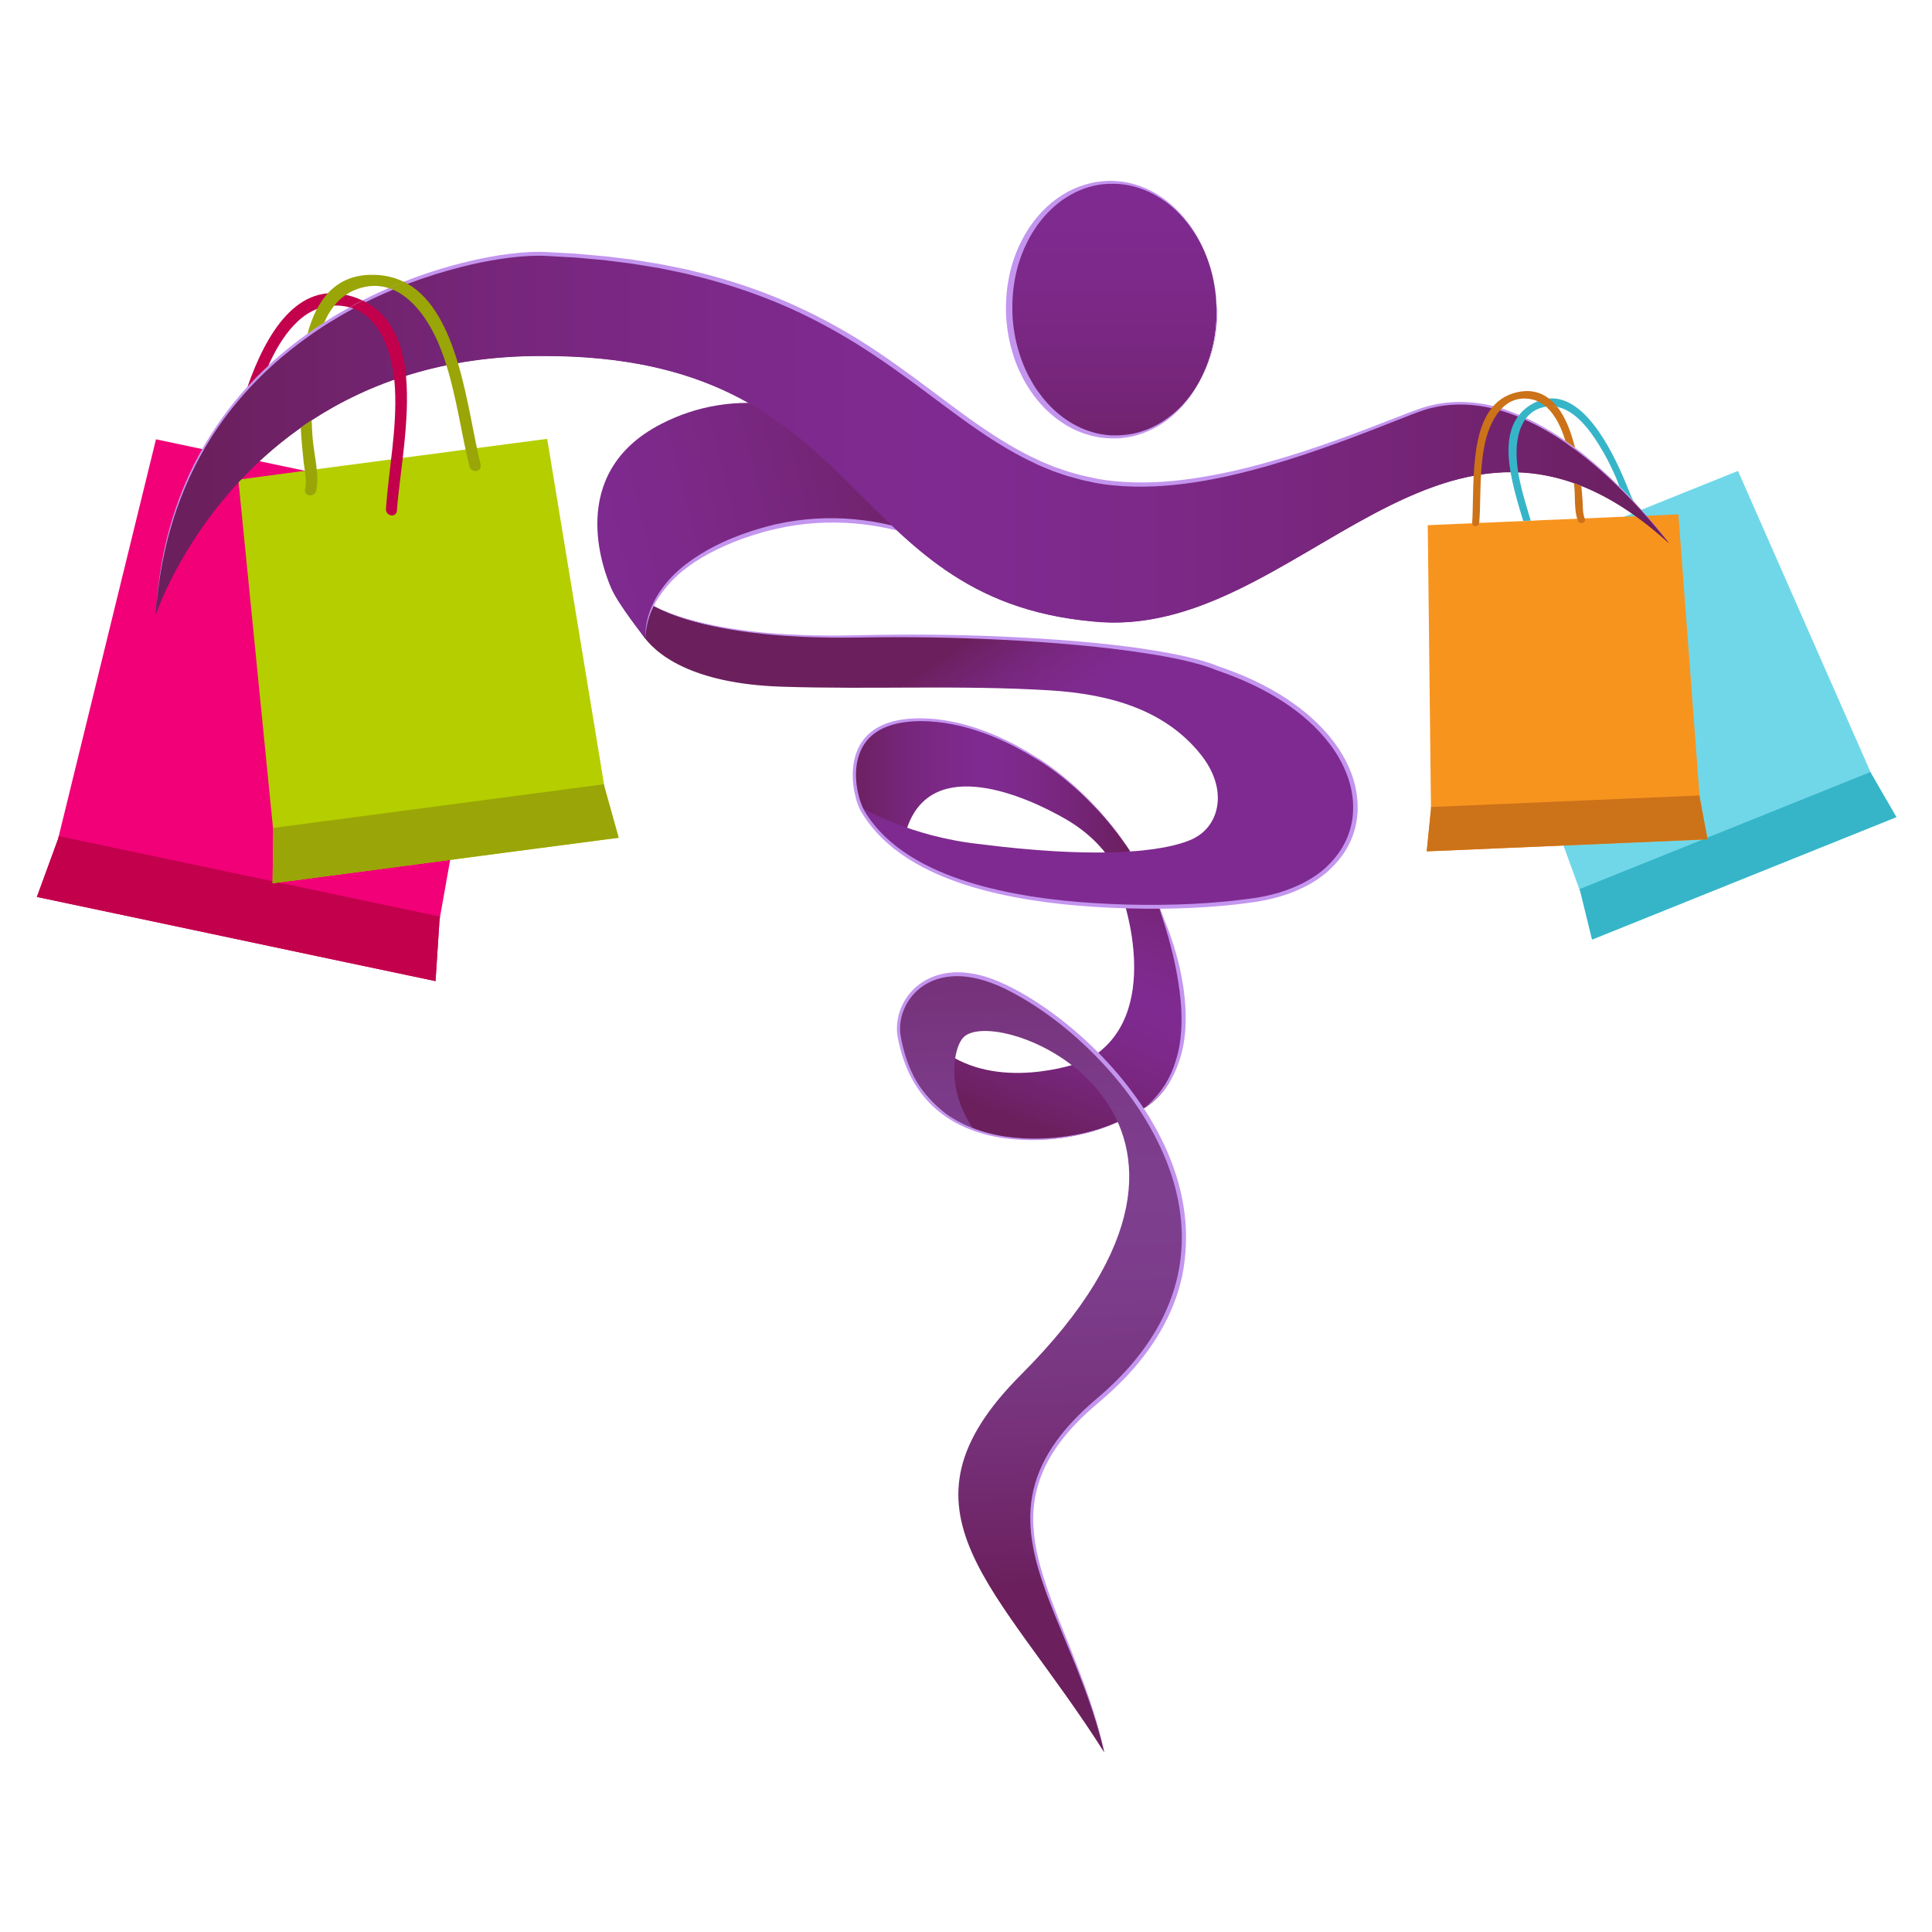 <?xml version="1.0" encoding="UTF-8"?>
<svg width="1687px" height="1687px" viewBox="0 0 1687 1687" version="1.1" xmlns="http://www.w3.org/2000/svg" xmlns:xlink="http://www.w3.org/1999/xlink">
    <!-- Generator: Sketch 57.1 (83088) - https://sketch.com -->
    <title>Artboard</title>
    <desc>Created with Sketch.</desc>
    <defs>
        <linearGradient x1="0.003%" y1="50.048%" x2="100.002%" y2="50.048%" id="linearGradient-1">
            <stop stop-color="#6B1F5C" offset="3.226%"></stop>
            <stop stop-color="#6E2164" offset="7.524%"></stop>
            <stop stop-color="#77267C" offset="23.98%"></stop>
            <stop stop-color="#7D298B" offset="39.12%"></stop>
            <stop stop-color="#7F2A90" offset="51.61%"></stop>
            <stop stop-color="#7D298A" offset="63.95%"></stop>
            <stop stop-color="#762579" offset="80.49%"></stop>
            <stop stop-color="#6B1F5D" offset="99.35%"></stop>
            <stop stop-color="#6B1F5C" offset="100%"></stop>
        </linearGradient>
        <linearGradient x1="50.017%" y1="135.411%" x2="50.017%" y2="-118.124%" id="linearGradient-2">
            <stop stop-color="#6B1F5C" offset="3.226%"></stop>
            <stop stop-color="#6E2164" offset="7.524%"></stop>
            <stop stop-color="#77267C" offset="23.98%"></stop>
            <stop stop-color="#7D298B" offset="39.12%"></stop>
            <stop stop-color="#7F2A90" offset="51.61%"></stop>
            <stop stop-color="#7D298A" offset="63.95%"></stop>
            <stop stop-color="#762579" offset="80.49%"></stop>
            <stop stop-color="#6B1F5D" offset="99.35%"></stop>
            <stop stop-color="#6B1F5C" offset="100%"></stop>
        </linearGradient>
        <linearGradient x1="-0.026%" y1="49.955%" x2="99.955%" y2="49.955%" id="linearGradient-3">
            <stop stop-color="#6B1F5C" offset="3.226%"></stop>
            <stop stop-color="#6E2164" offset="7.524%"></stop>
            <stop stop-color="#77267C" offset="23.98%"></stop>
            <stop stop-color="#7D298B" offset="39.12%"></stop>
            <stop stop-color="#7F2A90" offset="51.61%"></stop>
            <stop stop-color="#7D298A" offset="63.95%"></stop>
            <stop stop-color="#762579" offset="80.49%"></stop>
            <stop stop-color="#6B1F5D" offset="99.35%"></stop>
            <stop stop-color="#6B1F5C" offset="100%"></stop>
        </linearGradient>
        <linearGradient x1="40.504%" y1="91.216%" x2="81.74%" y2="-22.789%" id="linearGradient-4">
            <stop stop-color="#6B1F5C" offset="3.226%"></stop>
            <stop stop-color="#6E2164" offset="7.524%"></stop>
            <stop stop-color="#77267C" offset="23.98%"></stop>
            <stop stop-color="#7D298B" offset="39.12%"></stop>
            <stop stop-color="#7F2A90" offset="51.61%"></stop>
            <stop stop-color="#7D298A" offset="63.95%"></stop>
            <stop stop-color="#762579" offset="80.49%"></stop>
            <stop stop-color="#6B1F5D" offset="99.35%"></stop>
            <stop stop-color="#6B1F5C" offset="100%"></stop>
        </linearGradient>
        <linearGradient x1="51.096%" y1="82.438%" x2="49.32%" y2="-18.023%" id="linearGradient-5">
            <stop stop-color="#6B1F5C" offset="3.226%"></stop>
            <stop stop-color="#6D2363" offset="7.023%"></stop>
            <stop stop-color="#77327B" offset="23.67%"></stop>
            <stop stop-color="#7C3C8A" offset="38.98%"></stop>
            <stop stop-color="#7E3F8F" offset="51.61%"></stop>
            <stop stop-color="#7C3B89" offset="64.1%"></stop>
            <stop stop-color="#753178" offset="80.85%"></stop>
            <stop stop-color="#6B1F5C" offset="99.95%"></stop>
            <stop stop-color="#6B1F5C" offset="100%"></stop>
        </linearGradient>
        <linearGradient x1="29.223%" y1="34.058%" x2="70.56%" y2="59.576%" id="linearGradient-6">
            <stop stop-color="#6B1F5C" offset="3.226%"></stop>
            <stop stop-color="#6E2164" offset="7.524%"></stop>
            <stop stop-color="#77267C" offset="23.98%"></stop>
            <stop stop-color="#7D298B" offset="39.12%"></stop>
            <stop stop-color="#7F2A90" offset="51.61%"></stop>
        </linearGradient>
        <linearGradient x1="101.247%" y1="39.737%" x2="-95.97%" y2="69.11%" id="linearGradient-7">
            <stop stop-color="#6B1F5C" offset="3.226%"></stop>
            <stop stop-color="#6E2164" offset="7.524%"></stop>
            <stop stop-color="#77267C" offset="23.98%"></stop>
            <stop stop-color="#7D298B" offset="39.12%"></stop>
            <stop stop-color="#7F2A90" offset="51.61%"></stop>
            <stop stop-color="#7D298A" offset="63.95%"></stop>
            <stop stop-color="#762579" offset="80.49%"></stop>
            <stop stop-color="#6B1F5D" offset="99.35%"></stop>
            <stop stop-color="#6B1F5C" offset="100%"></stop>
        </linearGradient>
        <linearGradient x1="-0.004%" y1="49.986%" x2="100.002%" y2="49.986%" id="linearGradient-8">
            <stop stop-color="#6B1F5C" offset="3.226%"></stop>
            <stop stop-color="#6E2164" offset="7.524%"></stop>
            <stop stop-color="#77267C" offset="23.98%"></stop>
            <stop stop-color="#7D298B" offset="39.12%"></stop>
            <stop stop-color="#7F2A90" offset="51.61%"></stop>
            <stop stop-color="#7D298A" offset="63.95%"></stop>
            <stop stop-color="#762579" offset="80.49%"></stop>
            <stop stop-color="#6B1F5D" offset="99.35%"></stop>
            <stop stop-color="#6B1F5C" offset="100%"></stop>
        </linearGradient>
    </defs>
    <g id="Artboard" stroke="none" stroke-width="1" fill="none" fill-rule="evenodd">
        <g id="maskot" transform="translate(32, 157)" fill-rule="nonzero">
            <g id="Group" transform="translate(0, 226)">
                <polygon id="Path" fill="#F10077" points="351.8 420 414.8 66.2 330.6 48.4 188.4 18.4 104.2 0.6 18.7 349.6 0.2 400.2 103.1 421.9 245.3 452 348.3 473.7"></polygon>
                <polygon id="Path" fill="#C2004C" points="0.2 400.2 103.1 421.9 245.3 452 348.3 473.7 351.8 420 352.3 417.4 19.3 347.1 18.7 349.6"></polygon>
            </g>
            <g id="Group" transform="translate(176, 226)">
                <polygon id="Path" fill="#B4CE00" points="319.8 304.1 269.8 0.2 196.7 9.8 73.2 26.1 0.1 35.8 30.6 342.2 30 388.3 119.4 376.5 242.9 360.2 332.2 348.5"></polygon>
                <polygon id="Path" fill="#9AA507" points="30 388.3 119.4 376.5 242.9 360.2 332.2 348.5 319.8 304.1 319.4 301.8 30.3 340 30.6 342.2"></polygon>
            </g>
            <g id="Group" transform="translate(1248, 254)">
                <polygon id="Path" fill="#70D7E8" points="375.9 302.5 297.3 334.1 188.7 377.8 110.2 409.4 99.9 367.4 99.1 365.4 85.2 327.3 71.3 289.3 0.5 95.6 64.8 69.7 75.8 65.3 83.2 62.3 130.3 43.4 138.3 40.2 138.4 40.1 188.8 19.8 237.6 0.2 353.3 263.1 354.2 265"></polygon>
                <polygon id="Path" fill="#36B5C9" points="375.9 302.5 297.3 334.1 188.7 377.8 110.2 409.4 99.9 367.4 99.1 365.4 353.3 263.1 354.2 265"></polygon>
            </g>
            <g id="Group" transform="translate(1213, 292)">
                <polygon id="Path" fill="#F7941E" points="246 283.9 173.5 287 73.3 291.3 0.8 294.4 4.5 257.5 4.5 255.7 1.7 9.6 51.6 7.4 59.5 7.1 61 7 85.3 6 91.8 5.7 104.1 5.1 112.3 4.8 161.2 2.7 165 2.5 173.3 2.2 173.4 2.2 214.1 0.4 220.6 0.1 220.9 4.7 239 245.6 239 245.6 239.2 247.2 239.2 247.4"></polygon>
                <polygon id="Path" fill="#CC7219" points="246 283.9 173.5 287 73.3 291.3 0.8 294.4 4.5 257.5 4.5 255.7 239 245.6 239.2 247.4"></polygon>
            </g>
            <path d="M1396.4,283.2 C1392.9,279.4 1389.2,275.5 1385.3,271.6 C1384.3,270.6 1383.4,269.7 1382.4,268.7 C1382.4,268.7 1382.4,268.7 1382.4,268.7 C1370.9,257.3 1357.8,245.6 1343.5,234.9 C1340.8,232.9 1338,230.9 1335.2,228.9 C1324.1,221.2 1312.4,214.3 1300.2,208.7 C1298.2,207.8 1296.1,206.9 1294.1,206 C1288.9,203.9 1283.7,202 1278.4,200.4 C1275.9,199.7 1273.4,199 1270.9,198.4 C1249.1,193.3 1226.5,193.6 1204,202.3 C1134.2,229.3 1016,279.2 926.2,263.1 C779.7,236.8 743.7,76.1 442.1,64.7 C374.1,62.1 119.8,121.5 103.9,379.6 C103.9,379.6 178.4,152.4 442.1,153.7 C728.5,153.2 699.9,365.4 922.2,385.5 C1044.6,398.4 1142.7,279.3 1254.7,258.3 C1256.8,257.9 1259,257.5 1261.1,257.2 C1269.7,255.9 1278.4,255.2 1287.2,255.2 C1289.4,255.2 1291.6,255.2 1293.8,255.3 C1309.6,255.9 1325.7,258.9 1342.2,264.7 C1344.4,265.5 1346.5,266.3 1348.7,267.1 C1355.8,269.9 1363.1,273.3 1370.4,277.3 C1374.2,279.4 1378.1,281.6 1382,284 L1388.2,288 C1400.3,296 1412.7,305.7 1425.3,317.2 C1418.9,309.1 1409,296.8 1396.4,283.2 Z" id="Path" fill="url(#linearGradient-1)"></path>
            <path d="M1030.3,110.6 C1032.3,172 993.3,223.1 943.2,224.7 C893.2,226.3 851,177.8 849,116.4 C847,55 886,3.9 936.1,2.3 C986.2,0.7 1028.3,49.2 1030.3,110.6 Z" id="Path" fill="url(#linearGradient-2)"></path>
            <path d="M1030.3,110.6 C1030.3,110.6 1030.3,111.2 1030.3,112.4 C1030.3,113.6 1030.4,115.4 1030.3,117.7 C1030.2,122.4 1029.9,129.2 1028.5,137.8 C1027.7,142.1 1026.8,146.8 1025.3,151.8 C1023.8,156.8 1022.1,162.2 1019.6,167.8 C1014.7,178.9 1007.5,190.8 996.9,201.4 C991.6,206.7 985.4,211.6 978.3,215.6 C971.2,219.6 963.3,222.8 954.8,224.4 C952.7,224.9 950.5,225.1 948.3,225.4 C947.2,225.5 946.1,225.6 945,225.7 L943.3,225.8 C942.7,225.8 942.2,225.8 941.6,225.8 C940.5,225.8 939.4,225.8 938.3,225.8 C937.2,225.7 936,225.7 934.9,225.6 C933.8,225.6 932.6,225.4 931.5,225.3 C930.4,225.2 929.2,225.1 928.1,224.9 C923.6,224.2 919.1,223 914.7,221.6 C910.3,220.1 906,218.1 901.8,215.9 C893.5,211.3 885.8,205.3 879,198.2 C872.2,191.1 866.5,183 861.7,174.2 C859.4,169.8 857.2,165.3 855.4,160.6 C854.9,159.4 854.5,158.2 854.1,157.1 C853.7,155.9 853.2,154.7 852.9,153.5 L851.8,149.9 L850.8,146.3 L850.3,144.5 L849.9,142.7 L849.1,139 C848.7,136.5 848.1,134 847.8,131.5 L847.3,127.7 L846.9,123.9 C846.8,122.6 846.7,121.4 846.6,120.1 L846.4,116.3 C845.9,96.2 849.5,75.7 857.9,57.6 C860,53.1 862.3,48.7 865,44.5 C865.6,43.4 866.4,42.4 867,41.4 C867.7,40.4 868.4,39.3 869.1,38.4 L871.3,35.4 L873.6,32.6 C879.9,25.1 887.2,18.6 895.2,13.5 C899.2,11 903.4,8.7 907.7,7 C912,5.3 916.4,3.8 920.9,2.8 C922,2.5 923.1,2.4 924.3,2.1 C925.4,1.9 926.5,1.7 927.7,1.6 C928.8,1.5 929.9,1.3 931.1,1.2 C932.2,1.1 933.3,1.1 934.4,1 C935,1 935.5,0.9 936.1,0.9 L937.7,0.9 C938.8,0.9 939.9,0.9 941,1 C943.2,1.2 945.4,1.3 947.6,1.6 C956.2,2.7 964.3,5.4 971.6,8.9 C978.9,12.5 985.4,17 991,21.9 C1002.3,31.8 1010.2,43.3 1015.8,54 C1018.6,59.4 1020.7,64.7 1022.5,69.6 C1024.3,74.5 1025.6,79.2 1026.6,83.4 C1028.5,91.9 1029.4,98.7 1029.7,103.3 C1029.9,105.6 1029.9,107.4 1030,108.6 C1030.3,110 1030.3,110.6 1030.3,110.6 Z M1030.3,110.6 C1030.3,110.6 1030.3,110 1030.2,108.8 C1030.1,107.6 1030.1,105.8 1029.9,103.5 C1029.5,98.9 1028.7,92.1 1026.7,83.6 C1025.6,79.4 1024.4,74.7 1022.6,69.8 C1020.8,64.9 1018.6,59.7 1015.7,54.3 C1010,43.7 1001.9,32.4 990.5,22.8 C984.8,18.1 978.3,13.8 971.1,10.5 C963.9,7.2 955.9,4.8 947.5,3.9 C945.4,3.6 943.3,3.6 941.2,3.5 C940.1,3.5 939,3.5 938,3.5 L936.4,3.5 C935.9,3.5 935.3,3.6 934.8,3.6 C933.7,3.7 932.6,3.8 931.6,3.8 C930.5,3.9 929.5,4.1 928.4,4.2 C927.3,4.3 926.3,4.6 925.2,4.8 C924.1,5 923,5.2 922,5.5 C917.7,6.5 913.5,8 909.4,9.8 C905.3,11.6 901.4,13.9 897.5,16.4 C889.9,21.5 883.1,27.9 877.2,35.2 C874.2,38.8 871.6,42.8 869.1,46.8 C866.6,50.9 864.5,55.1 862.5,59.5 C860.6,63.9 858.9,68.4 857.5,73 C857.1,74.1 856.8,75.3 856.5,76.5 C856.2,77.7 855.8,78.8 855.6,80 L854.8,83.5 L854.1,87.1 L853.8,88.9 L853.5,90.7 L853,94.3 C852.8,96.7 852.4,99.1 852.3,101.6 L852.1,105.2 L852,108.8 L852,110.6 L852,112.5 L852,116.2 L852.2,119.8 C852.2,121 852.3,122.2 852.5,123.4 L852.8,127 L853.3,130.6 C853.6,133 854.1,135.4 854.5,137.8 L855.3,141.4 L855.7,143.2 L856.2,145 C858.6,154.4 862.1,163.5 866.5,172 C868.8,176.2 871.2,180.4 873.9,184.2 C876.7,188.1 879.6,191.8 882.8,195.3 C889.1,202.2 896.4,208.2 904.3,212.8 C908.3,215 912.3,217.1 916.6,218.6 C920.8,220.1 925.1,221.4 929.4,222.1 C930.5,222.3 931.6,222.4 932.7,222.6 C933.8,222.7 934.9,222.9 935.9,223 C937,223.1 938.1,223.2 939.1,223.2 C940.2,223.2 941.3,223.2 942.4,223.2 C942.9,223.2 943.5,223.2 944,223.2 L945.6,223.1 C946.7,223 947.7,223 948.8,222.9 C950.9,222.6 953,222.5 955.1,222.1 C963.4,220.7 971.2,217.8 978.2,214 C985.2,210.2 991.4,205.5 996.8,200.4 C1007.6,190.2 1014.9,178.3 1019.9,167.4 C1022.4,161.9 1024.3,156.6 1025.8,151.5 C1027.3,146.5 1028.3,141.8 1029.1,137.5 C1030.5,128.9 1031,122.1 1031,117.4 C1031.1,115.1 1031,113.3 1031,112.1 C1030.3,111.2 1030.3,110.6 1030.3,110.6 Z" id="Shape" fill="#C395EF"></path>
            <path d="M953.1,586.6 C953.7,586.6 954.4,586.5 955,586.5 C917.7,529.1 871.4,503.9 871.4,503.9 L871.4,503.9 C834,480.5 792.4,467.8 757.7,472.3 C700,479.8 714.2,537.8 722.6,550.8 C728.8,560.4 754,569.8 754,569.8 C754.8,570 757.5,571.3 757.6,571.1 C757.6,571.1 760,566.2 760.5,564.7 C782.7,502.9 863,537.6 899,558.5 C924.8,573.5 936.1,591.8 936.1,591.8 C936.1,591.8 954.2,591.7 956,591.6 C955,589.9 954.1,588.2 953.1,586.6 Z" id="Path" fill="url(#linearGradient-3)"></path>
            <path d="M1000.8,728.9 C998.7,692.8 990.9,661.5 980.1,634.7 C977,634.7 981.6,624.2 978.5,624.2 C976.5,621.1 967.3,629.8 966.7,629.8 C960.3,629.8 948.3,626.9 948.3,626.9 C948.3,626.9 984.8,729.6 918.6,767.8 C918.3,768 918,768.2 917.6,768.4 C914.7,770.1 849.6,794.6 800.5,766.3 C798.2,765 781.3,769.7 781.3,769.7 L815.2,828.5 C815.2,828.5 885.5,858.8 965,812 C995.9,793.8 1002.2,759.8 1000.5,728.8 L1000.8,728.9 Z" id="Path" fill="url(#linearGradient-4)"></path>
            <path d="M926.1,1066.1 C1094.1,925.1 944,751.1 844.7,704 C780.8,673.6 749.4,714.9 753.3,748.2 C758.7,795.2 802.9,826 818.4,829.4 C794.6,796 799.8,759.2 809,749.1 C838,717 1085.9,816.9 859.7,1043.2 C740,1162.9 840.1,1227.5 932.3,1373.3 C903.2,1242.4 808.8,1164.5 926.1,1066.1 Z" id="Path" fill="url(#linearGradient-5)"></path>
            <path d="M1128.5,600.3 C1124.3,604.5 1119.4,608.2 1113.9,611.5 C1098.9,620.8 1079.4,627.4 1055.7,629.9 C1035,632.7 1008.8,634.6 980.1,634.8 C972.8,634.9 965.5,634.8 957.9,634.6 C861.9,632.5 748.5,611.4 721.1,548.4 C721.1,548.4 761.7,573.4 823.8,580.1 C872.6,586.3 909.4,587.9 937,587.3 C943.5,587.2 949.4,586.9 954.9,586.5 C986.5,584.4 1002.4,578.9 1009.6,575.5 C1011.4,574.6 1013,573.6 1014.6,572.6 C1032.9,560.5 1040.2,531.2 1016,501.2 C986.1,464.3 940.4,449.2 884.5,445.8 C805.2,441 728.9,445.2 650.4,442.6 C571,440 539.7,413.5 528.7,396.9 C524.9,391.2 523.2,388.1 523.2,388.1 C523.2,388.1 525.4,380.6 526.3,377.8 C528,372.9 531.6,367.6 531.6,367.6 C531.6,367.6 572.4,401.8 717.6,398.6 C851.1,395.7 988,407.9 1031.9,426.9 C1149.2,466.6 1177.5,553.8 1128.5,600.3 Z" id="Path" fill="url(#linearGradient-6)"></path>
            <path d="M531.7,367.6 C535.9,370.8 540.7,373.1 545.5,375.3 C550.3,377.4 555.3,379.3 560.3,381 C570.3,384.3 580.6,386.9 591,389 C601.4,391.1 611.8,392.7 622.3,394 C632.8,395.3 643.3,396.2 653.9,396.8 C664.4,397.4 675,397.8 685.6,397.9 C696.2,398.1 706.7,397.9 717.3,397.7 C738.5,397.2 759.6,397 780.8,397.2 C823.1,397.6 865.5,399.4 907.7,402.9 C918.3,403.8 928.8,404.8 939.3,406 C949.8,407.2 960.3,408.5 970.8,410.2 C981.3,411.8 991.7,413.7 1002.1,416 C1012.5,418.4 1022.8,421 1032.8,425.2 L1032.7,425.1 C1050.6,431.2 1068.1,438.8 1084.3,448.6 C1100.5,458.4 1115.6,470.3 1128,484.9 C1134.1,492.2 1139.5,500.1 1143.8,508.7 C1148.1,517.3 1151.2,526.5 1152.6,536 C1153.3,540.8 1153.6,545.6 1153.5,550.4 C1153.3,555.2 1152.7,560 1151.6,564.7 C1149.4,574.1 1145.2,583.1 1139.4,590.8 C1136.5,594.7 1133.3,598.3 1129.8,601.6 C1129,602.4 1128.1,603.2 1127.2,604.1 C1126.3,604.9 1125.4,605.7 1124.4,606.4 C1122.5,607.9 1120.6,609.3 1118.6,610.7 C1116.6,612.1 1114.5,613.3 1112.5,614.5 C1111.5,615.1 1110.4,615.7 1109.3,616.3 L1106.1,617.9 C1101.8,620 1097.4,621.9 1092.9,623.5 C1083.9,626.7 1074.6,628.9 1065.2,630.4 C1062.8,630.7 1060.5,631.1 1058.1,631.4 L1051.1,632.3 C1048.8,632.6 1046.4,632.9 1044.1,633.1 C1041.7,633.3 1039.4,633.6 1037,633.8 C1018.2,635.6 999.3,636.3 980.5,636.5 C961.7,636.6 942.8,636.1 924,634.9 C905.2,633.7 886.4,631.8 867.7,628.8 C849.1,625.8 830.5,621.8 812.5,616.1 C794.5,610.4 776.9,603 760.8,592.7 C752.8,587.6 745.2,581.7 738.4,575.1 C731.6,568.4 725.6,561 720.6,552.8 C719.3,550.8 718.2,548.5 717.4,546.3 C716.5,544 715.8,541.8 715.2,539.4 C714,534.8 713.2,530 712.8,525.3 C712.1,515.8 713.1,505.9 717.1,497 C719.1,492.6 721.9,488.5 725.3,485.1 C728.7,481.7 732.8,478.9 737.1,476.8 C745.8,472.6 755.4,470.9 764.9,470.4 C774.4,469.9 783.9,470.5 793.2,472 C802.6,473.5 811.7,475.8 820.7,478.8 C838.6,484.8 855.7,493.2 871.6,503.3 L870.7,504.1 L870.7,504.1 L869.9,502.3 L871.6,503.3 C873.8,504.5 875.9,505.9 877.9,507.2 C880,508.6 882,510 884,511.4 C888,514.3 892,517.3 895.8,520.4 C897.7,522 899.6,523.5 901.5,525.2 C903.4,526.8 905.2,528.4 907.1,530.1 C908.9,531.8 910.7,533.5 912.5,535.2 C914.3,536.9 916.1,538.6 917.8,540.4 C919.6,542.1 921.2,543.9 923,545.7 C924.7,547.5 926.4,549.3 928,551.2 C929.7,553 931.3,554.9 932.9,556.8 C934.5,558.7 936.1,560.6 937.6,562.5 C939.1,564.4 940.7,566.4 942.2,568.3 L944.4,571.3 L946.6,574.3 C948.1,576.3 949.4,578.3 950.9,580.4 C952.3,582.4 953.6,584.5 955,586.6 L955,586.6 L955,586.6 L953.1,586.7 L955,586.6 L955,586.6 C953.6,584.6 952.3,582.5 950.8,580.5 C949.4,578.5 948,576.5 946.5,574.5 L944.3,571.5 L942,568.6 C940.5,566.6 938.9,564.7 937.4,562.8 C935.8,560.9 934.2,559 932.6,557.1 C931,555.2 929.4,553.4 927.7,551.6 C926.1,549.8 924.3,548 922.6,546.2 C920.9,544.4 919.2,542.7 917.4,540.9 C915.7,539.2 913.9,537.5 912.1,535.8 C910.3,534.1 908.5,532.4 906.6,530.8 C904.8,529.2 902.9,527.6 901,526 C899.1,524.4 897.2,522.9 895.3,521.3 C891.4,518.2 887.5,515.3 883.5,512.5 C881.5,511.1 879.4,509.7 877.4,508.4 C875.3,507.1 873.2,505.8 871.1,504.6 L872,503.8 L872,503.8 L872.9,505.7 L871.1,504.6 C855.1,494.7 838.1,486.5 820.3,480.8 C811.4,477.9 802.3,475.7 793,474.3 C783.8,472.9 774.4,472.3 765.1,472.9 C762.8,473 760.5,473.3 758.1,473.6 C755.8,473.9 753.5,474.3 751.3,474.8 C746.8,475.8 742.4,477.3 738.3,479.3 C734.2,481.3 730.4,484 727.2,487.2 C724,490.4 721.4,494.3 719.6,498.4 C715.8,506.8 714.9,516.2 715.7,525.4 C716.1,530 716.9,534.6 718.1,539 C718.7,541.2 719.4,543.4 720.2,545.6 C721,547.7 722,549.7 723.2,551.7 C728,559.6 733.9,566.9 740.6,573.3 C747.3,579.8 754.7,585.4 762.6,590.4 C778.4,600.4 795.8,607.6 813.6,613.2 C831.5,618.8 849.8,622.7 868.3,625.7 C886.8,628.6 905.5,630.5 924.2,631.6 C942.9,632.8 961.7,633.3 980.5,633.1 C999.3,632.9 1018,632.1 1036.7,630.3 C1039,630.1 1041.4,629.8 1043.7,629.6 C1046,629.4 1048.3,629.1 1050.7,628.8 L1057.7,627.9 C1060,627.6 1062.3,627.3 1064.6,627 C1073.8,625.5 1082.8,623.4 1091.6,620.2 C1096,618.6 1100.2,616.8 1104.4,614.8 L1107.5,613.2 C1108.5,612.6 1109.5,612.1 1110.5,611.5 C1112.5,610.3 1114.5,609.1 1116.4,607.8 C1118.3,606.5 1120.2,605.2 1122,603.7 C1122.9,603 1123.8,602.2 1124.6,601.5 C1125.4,600.8 1126.3,600 1127.1,599.1 C1130.5,595.9 1133.5,592.5 1136.2,588.8 C1141.7,581.4 1145.6,573 1147.7,564.1 C1148.8,559.7 1149.4,555.1 1149.5,550.5 C1149.7,545.9 1149.4,541.3 1148.7,536.8 C1147.4,527.7 1144.4,518.9 1140.3,510.6 C1136.2,502.3 1131,494.6 1125,487.5 C1113.1,473.3 1098.3,461.5 1082.3,451.9 C1066.3,442.2 1049.1,434.7 1031.4,428.6 L1031.3,428.6 L1031.2,428.6 C1021.7,424.5 1011.4,421.9 1001.2,419.5 C990.9,417.2 980.5,415.3 970.1,413.7 C949.3,410.4 928.3,408 907.2,406.1 C865.1,402.3 822.8,400.3 780.6,399.6 C770,399.4 759.5,399.4 748.9,399.4 C738.3,399.4 727.8,399.5 717.2,399.7 C706.6,399.8 696,399.9 685.4,399.6 C674.8,399.4 664.2,398.9 653.7,398.2 C643.1,397.5 632.6,396.4 622.1,395.1 C611.6,393.7 601.1,392 590.8,389.8 C585.6,388.7 580.5,387.5 575.4,386.1 C570.3,384.7 565.2,383.2 560.2,381.4 C555.2,379.7 550.3,377.7 545.5,375.5 C540.7,373.2 535.9,370.8 531.7,367.6 Z" id="Path" fill="#C395EF"></path>
            <path d="M531.8,401 C531.8,401 524.2,337 634.8,305.5 C745.4,274.1 835.3,342.6 835.3,342.6 L671.2,202.8 C671.2,202.8 611.3,179.1 545.1,213.3 C461.5,256.5 495.4,342.1 501.7,356.6 C507.9,371.1 531.8,401 531.8,401 Z" id="Path" fill="url(#linearGradient-7)"></path>
            <path d="M531.8,401 C531.8,401 531.6,399.6 531.6,396.9 C531.6,394.3 531.9,390.3 532.9,385.5 C533.9,380.6 535.9,374.9 538.9,368.6 C542,362.4 546.4,355.8 552.1,349.4 C557.8,343 564.8,336.9 572.9,331.3 C581,325.7 590,320.6 599.7,316.2 C602.1,315.1 604.6,314 607.1,313 C609.6,312 612.2,311 614.7,310 C617.3,309.1 619.9,308.2 622.5,307.3 C623.8,306.8 625.1,306.4 626.5,306 C627.8,305.6 629.2,305.2 630.5,304.8 C631.9,304.4 633.1,304 634.6,303.6 C635.9,303.2 637.3,302.9 638.7,302.5 C640.1,302.1 641.4,301.8 642.8,301.4 C643.5,301.2 644.2,301 644.8,300.9 L646.9,300.5 C649.7,299.9 652.5,299.3 655.3,298.8 C658.1,298.4 660.9,297.9 663.7,297.5 C675,296 686.4,295.3 697.6,295.5 C708.8,295.7 719.8,296.8 730.3,298.5 C740.8,300.2 750.9,302.7 760.2,305.5 C769.6,308.3 778.2,311.5 786,314.8 C801.7,321.4 814,328.5 822.4,333.8 C826.6,336.4 829.8,338.7 831.9,340.2 C834,341.8 835.1,342.6 835.1,342.6 C835.1,342.6 834,341.8 831.7,340.3 C829.5,338.9 826.2,336.8 821.9,334.4 C817.6,331.9 812.4,329.1 806.2,326.1 C800,323.1 792.9,320 785.1,316.9 C777.2,313.8 768.6,310.9 759.3,308.3 C750,305.7 740.1,303.5 729.7,301.9 C719.3,300.3 708.5,299.4 697.5,299.3 C686.5,299.2 675.3,299.8 664.2,301.4 C661.4,301.8 658.7,302.3 655.9,302.7 C653.2,303.2 650.4,303.8 647.7,304.4 L645.7,304.8 C645,305 644.3,305.1 643.7,305.3 C642.3,305.6 641,306 639.6,306.3 C638.2,306.6 636.9,307 635.5,307.3 C634.3,307.6 632.9,308.1 631.6,308.5 C629,309.3 626.3,310 623.7,310.9 C621.1,311.8 618.5,312.6 616,313.5 C613.5,314.5 611,315.4 608.5,316.4 C606,317.4 603.6,318.5 601.2,319.5 C591.6,323.7 582.6,328.5 574.6,333.8 C570.6,336.4 566.9,339.3 563.4,342.1 C561.7,343.5 560,345 558.4,346.5 C556.9,348 555.3,349.5 553.9,351 C548.2,357.1 543.6,363.4 540.3,369.3 C537,375.3 534.9,380.9 533.7,385.7 C532.5,390.5 532,394.3 531.8,397 C531.6,399.6 531.8,401 531.8,401 Z" id="Path" fill="#C395EF"></path>
            <path d="M1425.3,317.4 C1229.3,138.8 1102,404.6 922.3,385.7 C700,365.6 728.6,153.4 442.2,153.9 C356,153.5 290,177.5 240.2,210 C237,212.1 233.8,214.3 230.7,216.5 C135.7,283.3 104,379.8 104,379.8 C111.3,261 169.1,184.3 236,136.3 C240.7,133 245.4,129.7 250.2,126.7 L250.2,126.7 C325.1,78.2 407.6,63.6 442.2,64.9 C743.8,76.2 779.7,237 926.3,263.3 C1016.1,279.4 1134.3,229.5 1204.1,202.5 C1299.8,165.3 1396.9,280.7 1425.3,317.4 Z" id="Path" fill="url(#linearGradient-8)"></path>
            <path d="M965.1,812 C965.1,812 965.7,811.5 966.8,810.6 C967.3,810.2 968,809.6 968.8,809 C969.2,808.7 969.6,808.3 970.1,808 C970.5,807.6 971,807.2 971.5,806.7 C972.4,805.8 973.5,804.8 974.6,803.7 C975.7,802.6 976.8,801.3 978,800 C980.4,797.3 982.8,794 985.2,790.3 C985.8,789.4 986.4,788.4 986.9,787.4 C987.5,786.4 988,785.4 988.6,784.3 C989.1,783.2 989.6,782.1 990.2,781 C990.5,780.4 990.7,779.9 991,779.3 C991.2,778.7 991.5,778.1 991.7,777.5 C993.7,772.8 995.2,767.7 996.6,762.3 C996.9,760.9 997.2,759.6 997.5,758.2 C997.7,756.8 998,755.4 998.2,754 C998.6,751.2 999,748.3 999.2,745.4 C999.5,742.5 999.6,739.6 999.7,736.6 L999.7,735.5 L999.7,734.4 L999.7,732.2 C999.7,730.7 999.7,729.2 999.6,727.7 C999.5,724.8 999.4,721.8 999.1,718.9 C999,717.4 998.9,716 998.7,714.5 C998.5,713 998.4,711.6 998.2,710.1 C998.1,708.6 997.8,707.2 997.6,705.8 C997.4,704.4 997.2,702.9 997,701.5 C996.5,698.7 996.1,695.9 995.6,693.1 C995.3,691.7 995.1,690.4 994.8,689 C994.5,687.7 994.2,686.3 994,685 C993.5,682.4 992.9,679.8 992.3,677.3 C991.1,672.3 989.9,667.6 988.7,663.3 C988.1,661.1 987.5,659.1 986.9,657.1 C986.3,655.1 985.8,653.3 985.2,651.5 C984.1,648 983.2,645 982.3,642.5 C981.5,640 980.8,638 980.4,636.7 C980,635.4 979.7,634.7 979.7,634.7 C979.7,634.7 980,635.4 980.6,636.7 C981.2,638 982.1,639.9 983.1,642.3 C984.1,644.7 985.3,647.7 986.7,651.1 C987.3,652.8 988,654.6 988.8,656.6 C989.5,658.5 990.2,660.6 990.9,662.7 C991.6,664.9 992.3,667.1 993.1,669.4 C993.8,671.7 994.5,674.1 995.2,676.6 C995.9,679.1 996.6,681.7 997.2,684.3 C997.9,686.9 998.5,689.7 999,692.4 C999.6,695.2 1000.1,698 1000.6,700.9 C1001.1,703.8 1001.6,706.7 1001.9,709.7 C1002.1,711.2 1002.2,712.7 1002.4,714.2 C1002.6,715.7 1002.7,717.2 1002.8,718.7 C1003.1,721.7 1003.2,724.8 1003.3,727.8 C1003.4,729.3 1003.3,730.8 1003.3,732.3 L1003.3,734.5 L1003.3,735.7 L1003.3,736.8 C1003.2,739.8 1003,742.8 1002.7,745.8 C1002.1,751.8 1001.1,757.6 999.6,763.1 C998.1,768.6 996.3,773.9 994.1,778.6 C993.8,779.2 993.6,779.8 993.3,780.4 C993,781 992.7,781.5 992.4,782.1 C991.8,783.2 991.2,784.3 990.6,785.4 C989.9,786.4 989.3,787.5 988.7,788.5 C988.1,789.5 987.5,790.5 986.8,791.4 C984.2,795.1 981.4,798.3 978.8,800.9 C977.5,802.2 976.2,803.4 975,804.4 C973.8,805.4 972.6,806.3 971.6,807.1 C971.1,807.5 970.6,807.9 970.1,808.3 C969.6,808.6 969.2,808.9 968.7,809.2 C967.8,809.8 967.1,810.2 966.5,810.6 C965.7,811.6 965.1,812 965.1,812 Z" id="Path" fill="#C395EF"></path>
            <path d="M1002.3,902.2 C1000,884.1 994.9,866.4 987.7,849.6 C980.5,832.8 971.3,817 960.8,802.2 C950.3,787.4 938.5,773.6 925.9,761 C913.2,748.3 899.7,736.8 885.5,726.5 C878.4,721.4 871.1,716.5 863.6,712.1 C856.1,707.7 848.5,703.7 840.6,700.3 C832.7,696.9 824.5,694.3 816.1,693 C807.7,691.6 799.1,691.6 790.9,693.4 C782.7,695.2 774.9,698.9 768.6,704.2 C762.3,709.5 757.4,716.3 754.5,723.8 C751.6,731.2 750.5,739.3 751.6,747.1 C752.9,754.7 754.8,761.9 757.2,768.9 C762.1,782.8 769.5,795.5 779,805.4 C788.5,815.4 799.8,822.7 811.2,827.6 C822.7,832.6 834.2,835.4 845.2,836.9 C856.2,838.4 866.6,838.7 876.1,838.4 C885.7,838 894.4,837 902.2,835.6 C917.8,832.9 929.7,828.9 937.6,825.7 C940.1,824.7 942.2,823.7 943.9,822.9 C943.9,822.9 943.9,822.8 943.8,822.8 C942.1,823.6 940,824.5 937.5,825.5 C929.6,828.6 917.7,832.3 902.1,834.8 C894.3,836 885.6,837 876.1,837.2 C866.6,837.5 856.3,837 845.4,835.4 C834.6,833.7 823.2,830.8 812,825.8 C810.6,825.1 809.2,824.5 807.8,823.8 C806.4,823.1 805,822.3 803.6,821.6 C800.9,820.1 798.2,818.4 795.5,816.6 C790.2,813 785.2,808.7 780.6,803.8 C771.4,794 764.2,781.7 759.6,768 C757.3,761.1 755.5,754 754.3,746.6 C753.3,739.4 754.3,731.8 757.2,724.8 C760,717.8 764.6,711.4 770.6,706.5 C776.5,701.6 783.8,698.2 791.6,696.6 C799.4,695 807.5,695 815.6,696.4 C823.7,697.7 831.6,700.3 839.3,703.5 C847,706.8 854.5,710.9 861.9,715.2 C869.3,719.6 876.4,724.3 883.5,729.4 C897.5,739.6 910.9,751.1 923.4,763.7 C935.9,776.3 947.5,789.9 957.8,804.5 C968.1,819.1 977.1,834.8 984.2,851.3 C991.3,867.8 996.4,885.1 998.6,902.8 C1000.9,920.5 1000.3,938.4 996.6,955.7 C994.8,964.3 992.2,972.7 989,980.8 C985.8,988.9 982,996.7 977.6,1004.2 C968.9,1019.1 958.2,1032.7 946.5,1044.8 C940.6,1050.9 934.6,1056.6 928.3,1062 C925.1,1064.7 922,1067.4 918.9,1070.2 C917.4,1071.6 915.8,1073 914.3,1074.4 C912.8,1075.8 911.3,1077.3 909.9,1078.7 C904.1,1084.5 898.6,1090.6 893.7,1096.9 C888.8,1103.3 884.4,1109.9 880.7,1116.9 C873.2,1130.7 868.9,1145.8 867.9,1160.6 C866.8,1175.4 868.9,1189.7 872,1202.9 C875.2,1216.2 879.5,1228.5 883.9,1240.1 C888.3,1251.7 892.9,1262.5 897.1,1272.7 C905.6,1293 912.8,1310.8 918.1,1325.8 C923.4,1340.7 926.9,1352.6 929.1,1360.8 C930.2,1364.9 931,1368.1 931.5,1370.2 C932,1372.3 932.3,1373.4 932.3,1373.4 C932.3,1373.4 932.1,1372.3 931.6,1370.2 C931.1,1368.1 930.4,1364.9 929.4,1360.8 C927.3,1352.6 924.1,1340.6 918.9,1325.6 C913.8,1310.6 906.8,1292.7 898.6,1272.2 C894.5,1262 890.1,1251.1 885.8,1239.5 C881.6,1227.9 877.4,1215.6 874.3,1202.5 C871.3,1189.4 869.4,1175.3 870.5,1160.9 C871.6,1146.5 875.9,1131.9 883.3,1118.4 C890.6,1104.9 900.8,1092.5 912.3,1081.2 C913.8,1079.8 915.2,1078.4 916.7,1077 C918.2,1075.6 919.7,1074.3 921.3,1072.9 C924.4,1070.2 927.5,1067.5 930.7,1064.8 C937.1,1059.3 943.2,1053.5 949.2,1047.4 C961.1,1035.1 972,1021.4 980.9,1006.2 C985.3,998.6 989.3,990.6 992.6,982.3 C995.9,974 998.5,965.4 1000.4,956.6 C1003.9,938.7 1004.6,920.3 1002.3,902.2 Z" id="Path" fill="#C395EF"></path>
            <path d="M1394.9,281.1 C1392,278 1389,274.8 1385.6,271.4 C1384.4,270.2 1383.3,269 1382,267.8 C1380.9,264.8 1379.9,261.8 1378.7,259.2 C1374.5,249.7 1369.8,240.4 1364.3,231.6 C1355.8,217.8 1343.5,201.6 1327.8,198.3 C1324.7,197.7 1321.4,197.5 1318,198.1 C1318,198.1 1318,198.1 1318,198.1 L1318,198.1 C1310.3,199.3 1304.7,202.9 1300.7,208 C1300.5,208.2 1300.3,208.4 1300.2,208.7 C1300,208.9 1299.9,209.2 1299.7,209.4 C1292.3,220 1291.3,235.9 1292.9,249.6 C1293.1,251.6 1293.4,253.5 1293.7,255.5 C1295.5,266.5 1298.5,277.2 1301.7,287.8 C1302.7,291.1 1303.7,294.4 1304.6,297.6 L1298.1,297.9 C1297.1,294.7 1296.1,291.4 1295.1,288.1 C1292,277.5 1288.9,266.3 1287,255.4 C1283.9,237.1 1284.2,219.6 1293.3,206.9 C1293.5,206.7 1293.6,206.4 1293.8,206.2 C1294,206 1294.2,205.7 1294.4,205.5 C1297.8,201.2 1302.3,197.4 1308.2,194.5 C1308.9,194.1 1309.7,193.8 1310.4,193.5 C1313.7,192.1 1317,191.2 1320.2,191 C1353.7,187.8 1378.5,242.1 1389.3,269 C1389.4,269.3 1389.5,269.6 1389.6,269.9 C1391.4,273.6 1392.5,277.7 1394.9,281.1 Z" id="Path" fill="#36B5C9"></path>
            <path d="M1294.7,205.4 C1294.5,205.6 1294.3,205.9 1294.1,206.1 C1293.9,206.3 1293.8,206.6 1293.6,206.8 C1288.5,204.7 1283.2,202.9 1277.7,201.3 C1276.3,200.9 1274.8,200.5 1273.3,200.1 C1272.3,199.8 1271.3,199.6 1270.3,199.4 C1263,197.7 1255.4,196.6 1247.7,196.3 C1238.8,196 1229.7,196.6 1220.7,198.6 C1216.2,199.5 1211.7,200.9 1207.2,202.5 C1205,203.3 1202.8,204.2 1200.5,205 C1198.3,205.9 1196,206.8 1193.7,207.7 C1184.6,211.2 1175.4,214.9 1166,218.5 C1147.2,225.8 1127.6,233 1107.3,239.8 C1086.9,246.6 1065.8,252.8 1043.8,257.9 C1032.8,260.4 1021.6,262.6 1010.2,264.3 C998.8,266 987.2,267.2 975.5,267.7 C963.8,268.2 951.9,268 940,266.8 L935.5,266.3 C934,266.2 932.5,265.9 931,265.7 L926.5,265 L925.9,264.9 C925.6,264.9 925.5,264.8 925.3,264.8 L924.2,264.6 L922,264.1 C919.1,263.5 916.2,262.9 913.2,262.2 C910.3,261.5 907.3,260.6 904.4,259.8 L900,258.6 C898.5,258.2 897.1,257.6 895.7,257.2 C892.8,256.2 889.9,255.2 887.1,254.2 C884.3,253.1 881.5,251.9 878.6,250.7 C877.2,250.1 875.8,249.6 874.4,248.9 L870.3,246.9 C859.2,241.8 848.5,235.6 838,229.1 C817.1,216 797.4,200.9 777.5,186.1 C757.6,171.2 737.5,156.7 716.4,143.5 C695.3,130.4 673.3,118.7 650.6,109 C627.9,99.3 604.4,91.5 580.8,85.4 C577.8,84.7 574.9,83.9 571.9,83.2 L567.5,82.1 L565.3,81.6 L563.1,81.1 C557.1,79.9 551.2,78.7 545.2,77.4 C543.7,77.1 542.2,76.8 540.7,76.6 L536.2,75.9 C533.2,75.4 530.2,74.9 527.3,74.4 L522.8,73.7 C521.3,73.4 519.8,73.2 518.3,73 C515.3,72.6 512.3,72.2 509.4,71.9 C506.4,71.5 503.5,71.1 500.5,70.8 L496.1,70.2 C494.6,70 493.1,69.9 491.6,69.8 C485.7,69.3 479.7,68.7 473.9,68.2 L469.5,67.8 L465.1,67.6 C462.1,67.4 459.2,67.3 456.3,67.1 C453.4,66.9 450.4,66.8 447.5,66.6 L443.1,66.4 C441.7,66.3 440.2,66.3 438.7,66.3 C427.2,66.3 415.7,67.5 404.4,69.2 C393.1,71 382,73.2 371.2,76 C355,80.1 339.2,85.1 324.1,90.8 C319.8,92.4 315.5,94.1 311.3,95.9 C310.5,96.2 309.7,96.6 308.9,96.9 C301.6,100 294.4,103.3 287.5,106.8 C283.9,108.6 280.3,110.5 276.7,112.4 C268.8,116.6 261.2,121.1 253.8,125.7 C252.3,126.7 250.8,127.6 249.3,128.6 C244.6,131.7 240,134.8 235.5,138.1 C225.5,145.3 216.1,152.8 207.4,160.6 C204.9,162.9 202.4,165.2 199.9,167.5 C195.7,171.5 191.6,175.6 187.8,179.7 C186,181.7 184.2,183.6 182.4,185.6 C178.3,190.2 174.4,194.8 170.7,199.4 C160.2,212.7 151.2,226.2 143.9,239.4 C129.1,265.9 120.4,291.1 114.8,312.1 C109.4,333.2 106.9,350.2 105.6,361.8 C104.9,367.6 104.6,372.1 104.3,375.1 C104.2,376.2 104.1,377.1 104.1,377.8 C104.2,377.1 104.2,376.2 104.3,375.1 C104.3,374.8 104.3,374.5 104.4,374.2 C104.4,374.1 104.4,374.1 104.4,374 C104.4,373.9 104.4,373.9 104.4,373.8 C104.4,373.4 104.5,373 104.5,372.6 C104.7,369.8 104.9,366.2 105.4,361.8 C106.6,350.2 108.8,333.1 114,311.9 C119.4,290.8 127.9,265.4 142.6,238.7 C149.9,225.3 158.8,211.7 169.2,198.2 C173.9,192.3 178.8,186.4 184.1,180.6 C184.8,179.8 185.6,179 186.3,178.2 C191.3,172.8 196.7,167.5 202.2,162.3 C203.4,161.2 204.6,160 205.9,158.9 C215.3,150.4 225.5,142.2 236.5,134.4 C241.2,131 246.1,127.7 251.1,124.5 C251.6,124.2 252,123.9 252.5,123.6 C259.2,119.3 266.1,115.2 273.3,111.3 C277,109.3 280.7,107.3 284.6,105.3 C292,101.5 299.6,97.9 307.5,94.5 C307.6,94.4 307.8,94.4 307.9,94.3 C312.1,92.5 316.4,90.7 320.7,89 C336.6,82.7 353.2,77.3 370.4,72.9 C375.9,71.5 381.4,70.2 387,69 C392.6,67.9 398.2,66.8 403.9,65.9 C415.3,64.2 426.9,62.9 438.8,62.9 C440.3,62.9 441.7,62.9 443.2,63 L447.6,63.2 C450.5,63.4 453.5,63.5 456.4,63.7 C459.4,63.9 462.3,64 465.3,64.2 L469.7,64.4 L474.1,64.8 C480,65.3 486,65.9 491.9,66.4 C493.4,66.5 494.9,66.6 496.4,66.8 L500.9,67.3 C503.9,67.7 506.9,68.1 509.9,68.4 C512.9,68.8 515.9,69.1 518.9,69.5 C520.4,69.7 521.9,69.9 523.4,70.2 L527.9,70.9 C530.9,71.4 533.9,71.9 536.9,72.4 L541.4,73.1 C542.9,73.3 544.4,73.6 545.9,73.9 C551.9,75.1 557.9,76.3 563.9,77.5 L566.2,78 L568.4,78.5 L572.9,79.6 C575.9,80.3 578.9,81.1 581.9,81.8 C605.7,87.9 629.4,95.7 652.3,105.5 C675.3,115.3 697.5,126.9 718.7,140.1 C739.9,153.4 760.1,168.1 780,183 C799.9,197.9 819.5,212.9 840.2,225.9 C850.6,232.3 861.1,238.5 872.1,243.5 L876.2,245.5 C877.6,246.1 879,246.7 880.4,247.3 C883.2,248.4 886,249.6 888.7,250.7 C891.5,251.7 894.4,252.7 897.2,253.6 C898.6,254.1 900,254.6 901.4,255 L905.7,256.2 C908.6,257 911.4,257.9 914.3,258.5 C917.2,259.1 920.2,259.8 923.1,260.4 L925.3,260.9 L926.4,261.1 C926.6,261.1 926.8,261.2 926.9,261.2 L927.4,261.3 L931.8,262 C933.3,262.2 934.7,262.5 936.2,262.6 L940.6,263.1 C952.3,264.3 964,264.5 975.6,264.1 C998.8,263.1 1021.5,259.4 1043.4,254.6 C1065.3,249.7 1086.4,243.6 1106.7,237 C1127,230.4 1146.6,223.2 1165.4,216 C1174.8,212.4 1184,208.8 1193.1,205.3 C1195.4,204.4 1197.6,203.5 1199.9,202.7 C1202.2,201.8 1204.4,201 1206.7,200.2 C1211.2,198.6 1215.8,197.3 1220.5,196.3 C1229.7,194.3 1239,193.7 1248.1,194.1 C1256.4,194.5 1264.4,195.7 1272,197.6 C1272.7,197.8 1273.4,197.9 1274.1,198.1 C1275.9,198.6 1277.7,199.1 1279.4,199.6 C1284.5,201.4 1289.7,203.3 1294.7,205.4 Z" id="Path" fill="#C395EF"></path>
            <path d="M1424.4,316.2 C1423.9,315.6 1423.3,314.8 1422.5,313.8 C1420.6,311.4 1417.8,308 1414,303.5 C1406.5,294.6 1395.2,281.6 1379.5,266.5 C1371.7,258.9 1362.7,250.8 1352.5,242.6 C1342.2,234.4 1330.7,226.1 1317.5,218.6 C1311.9,215.4 1305.9,212.3 1299.7,209.5 C1299.8,209.3 1300,209 1300.2,208.8 C1300.4,208.6 1300.5,208.3 1300.7,208.1 C1306.9,210.9 1312.7,214.1 1318.3,217.3 C1324.1,220.7 1329.7,224.3 1334.9,227.9 C1337.8,229.9 1340.6,231.9 1343.3,233.9 C1346.8,236.5 1350.1,239.1 1353.2,241.7 C1363.4,250 1372.3,258.2 1380.1,265.9 C1380.8,266.5 1381.4,267.2 1382.1,267.9 C1383.3,269.1 1384.5,270.3 1385.7,271.5 C1389,274.9 1392.1,278.1 1395,281.2 C1395,281.2 1395,281.2 1395,281.2 C1403.1,290 1409.5,297.6 1414.3,303.4 C1418,307.9 1420.8,311.4 1422.6,313.8 C1422.7,313.9 1422.8,314 1422.8,314.1 C1422.8,314.1 1422.9,314.2 1422.9,314.2 C1423.1,314.5 1423.3,314.7 1423.5,315 C1423.7,315.3 1423.9,315.6 1424.1,315.8 C1424.2,315.9 1424.3,316 1424.4,316.2 Z" id="Path" fill="#C395EF"></path>
            <g id="Group" transform="translate(1253, 184)" fill="#CC7219">
                <path d="M74.9,14.4 C71.8,13.8 68.5,13.6 65.1,14.2 C65.1,14.2 65.1,14.2 65.1,14.2 L65.1,14.2 C62.9,12.2 60.4,10.6 57.7,9.4 C55.6,8.4 53.3,7.8 50.9,7.4 C40.5,5.7 32.3,9.4 26.1,15.8 C25.9,16.1 25.6,16.3 25.4,16.6 C25.2,16.9 24.9,17.1 24.7,17.4 C17.6,25.6 13.2,37.6 11.1,48.6 C9.5,56.8 8.7,65.1 8.2,73.5 C7.6,84.2 7.6,95 7.2,105.7 C7.1,108.9 6.9,112 6.7,115.1 C6.4,119.4 0.2,119.6 0.5,115.3 C0.7,112.4 0.8,109.3 0.9,106 C1.2,96.5 1.2,85.6 1.8,74.6 C2.9,52.6 6,30 17.3,15.6 C17.5,15.3 17.7,15 18,14.7 C18.2,14.4 18.5,14.2 18.7,13.9 C24.5,7.2 32.4,2.5 42.9,0.9 C52.8,-0.6 60.9,1.9 67.5,7 C70.2,9 72.7,11.5 74.9,14.4 Z" id="Path"></path>
                <g transform="translate(65, 13)" id="Path">
                    <path d="M25.3,37 C22.6,35 19.8,33 16.9,31 C13.5,19.8 8.3,8.4 0.1,1.2 C0.1,1.2 0.1,1.2 0.1,1.2 C3.5,0.7 6.8,0.8 9.9,1.4 C17.2,10.7 22,23.6 25.3,37 Z"></path>
                    <path d="M27.8,100.6 C26.7,97.8 26,94.6 25.7,91.3 C25.6,90.5 25.6,89.8 25.5,89 C25,83 25.2,76.6 24.7,71.2 C24.6,70.1 24.5,69 24.3,67.9 C26.5,68.7 28.6,69.5 30.8,70.3 C31.3,75.2 31.6,79.7 31.9,83.6 C32,85.3 32,87 32.1,88.7 L32.1,88.7 C32.2,92.1 32.5,95.5 33.7,98.7 C35.4,102.6 29.4,104.5 27.8,100.6 Z"></path>
                </g>
            </g>
            <path d="M284.5,105.4 C280.7,107.3 276.9,109.3 273.2,111.4 C269.1,110.2 264.7,109.7 259.8,109.8 C231.7,110.4 213.7,136.9 202.2,162.5 C196.6,167.7 191.3,173 186.3,178.4 C185.6,179.2 184.8,180 184.1,180.8 C200.3,134.3 228,87.8 273.8,101.4 C277.6,102.4 281.2,103.8 284.5,105.4 Z" id="Path" fill="#C2004C"></path>
            <path d="M314.6,288.8 C314.1,295.5 304.5,293.8 305,287.2 C307.5,252.3 314.7,217.6 312.9,182.6 C312.8,179.9 312.5,177.3 312.3,174.5 C309.5,148.7 299.5,121.2 276.9,112.5 C276.3,112.3 275.8,112.1 275.2,111.9 C274.6,111.7 274,111.5 273.4,111.4 C277.1,109.4 280.8,107.4 284.7,105.4 C285.2,105.7 285.7,105.9 286.2,106.2 C286.7,106.5 287.2,106.7 287.7,107 C310.5,119.6 319.8,143.6 322.5,171.2 C326.2,210.4 316.9,256.9 314.6,288.8 Z" id="Path" fill="#C2004C"></path>
            <path d="M320.6,89.1 C316.3,90.8 312,92.6 307.8,94.4 C307.7,94.5 307.5,94.5 307.4,94.6 C299.2,91.9 290.1,91.8 280.2,95.3 C266.1,100.2 257,111.2 251.1,124.6 C246.1,127.8 241.2,131.1 236.5,134.5 C244.2,105.8 260.1,83.8 290.8,83 C302.2,82.6 312,84.9 320.6,89.1 Z" id="Path" fill="#9AA507"></path>
            <path d="M244.1,271.3 C242.7,277.8 232.9,276.5 234.4,269.9 C236.1,262 234,254 233.1,246.1 C232.2,237.6 231.2,227.5 230.6,216.4 C233.7,214.2 236.9,212 240.1,209.9 C240.3,214.9 240.6,219.9 240.9,224.8 C242,239.4 247.1,257.3 244.1,271.3 Z" id="Path" fill="#9AA507"></path>
            <path d="M377.9,250.1 C370.7,220.9 366.8,190.7 357.8,161.9 C356.4,157.3 354.8,152.7 353,148.1 C344.9,126.9 330.7,104.4 311.3,96 C310.7,95.7 310,95.5 309.4,95.2 C308.7,94.9 308.1,94.7 307.4,94.5 C307.5,94.4 307.7,94.4 307.8,94.3 C312,92.5 316.3,90.7 320.6,89 C321.2,89.3 321.8,89.6 322.4,89.9 C323,90.2 323.6,90.5 324.1,90.9 C346.1,103.8 359,130.5 367.8,159.9 C377,190.7 381.7,224.5 387.6,248.5 C389.2,255.2 379.5,256.6 377.9,250.1 Z" id="Path" fill="#9AA507"></path>
        </g>
    </g>
</svg>